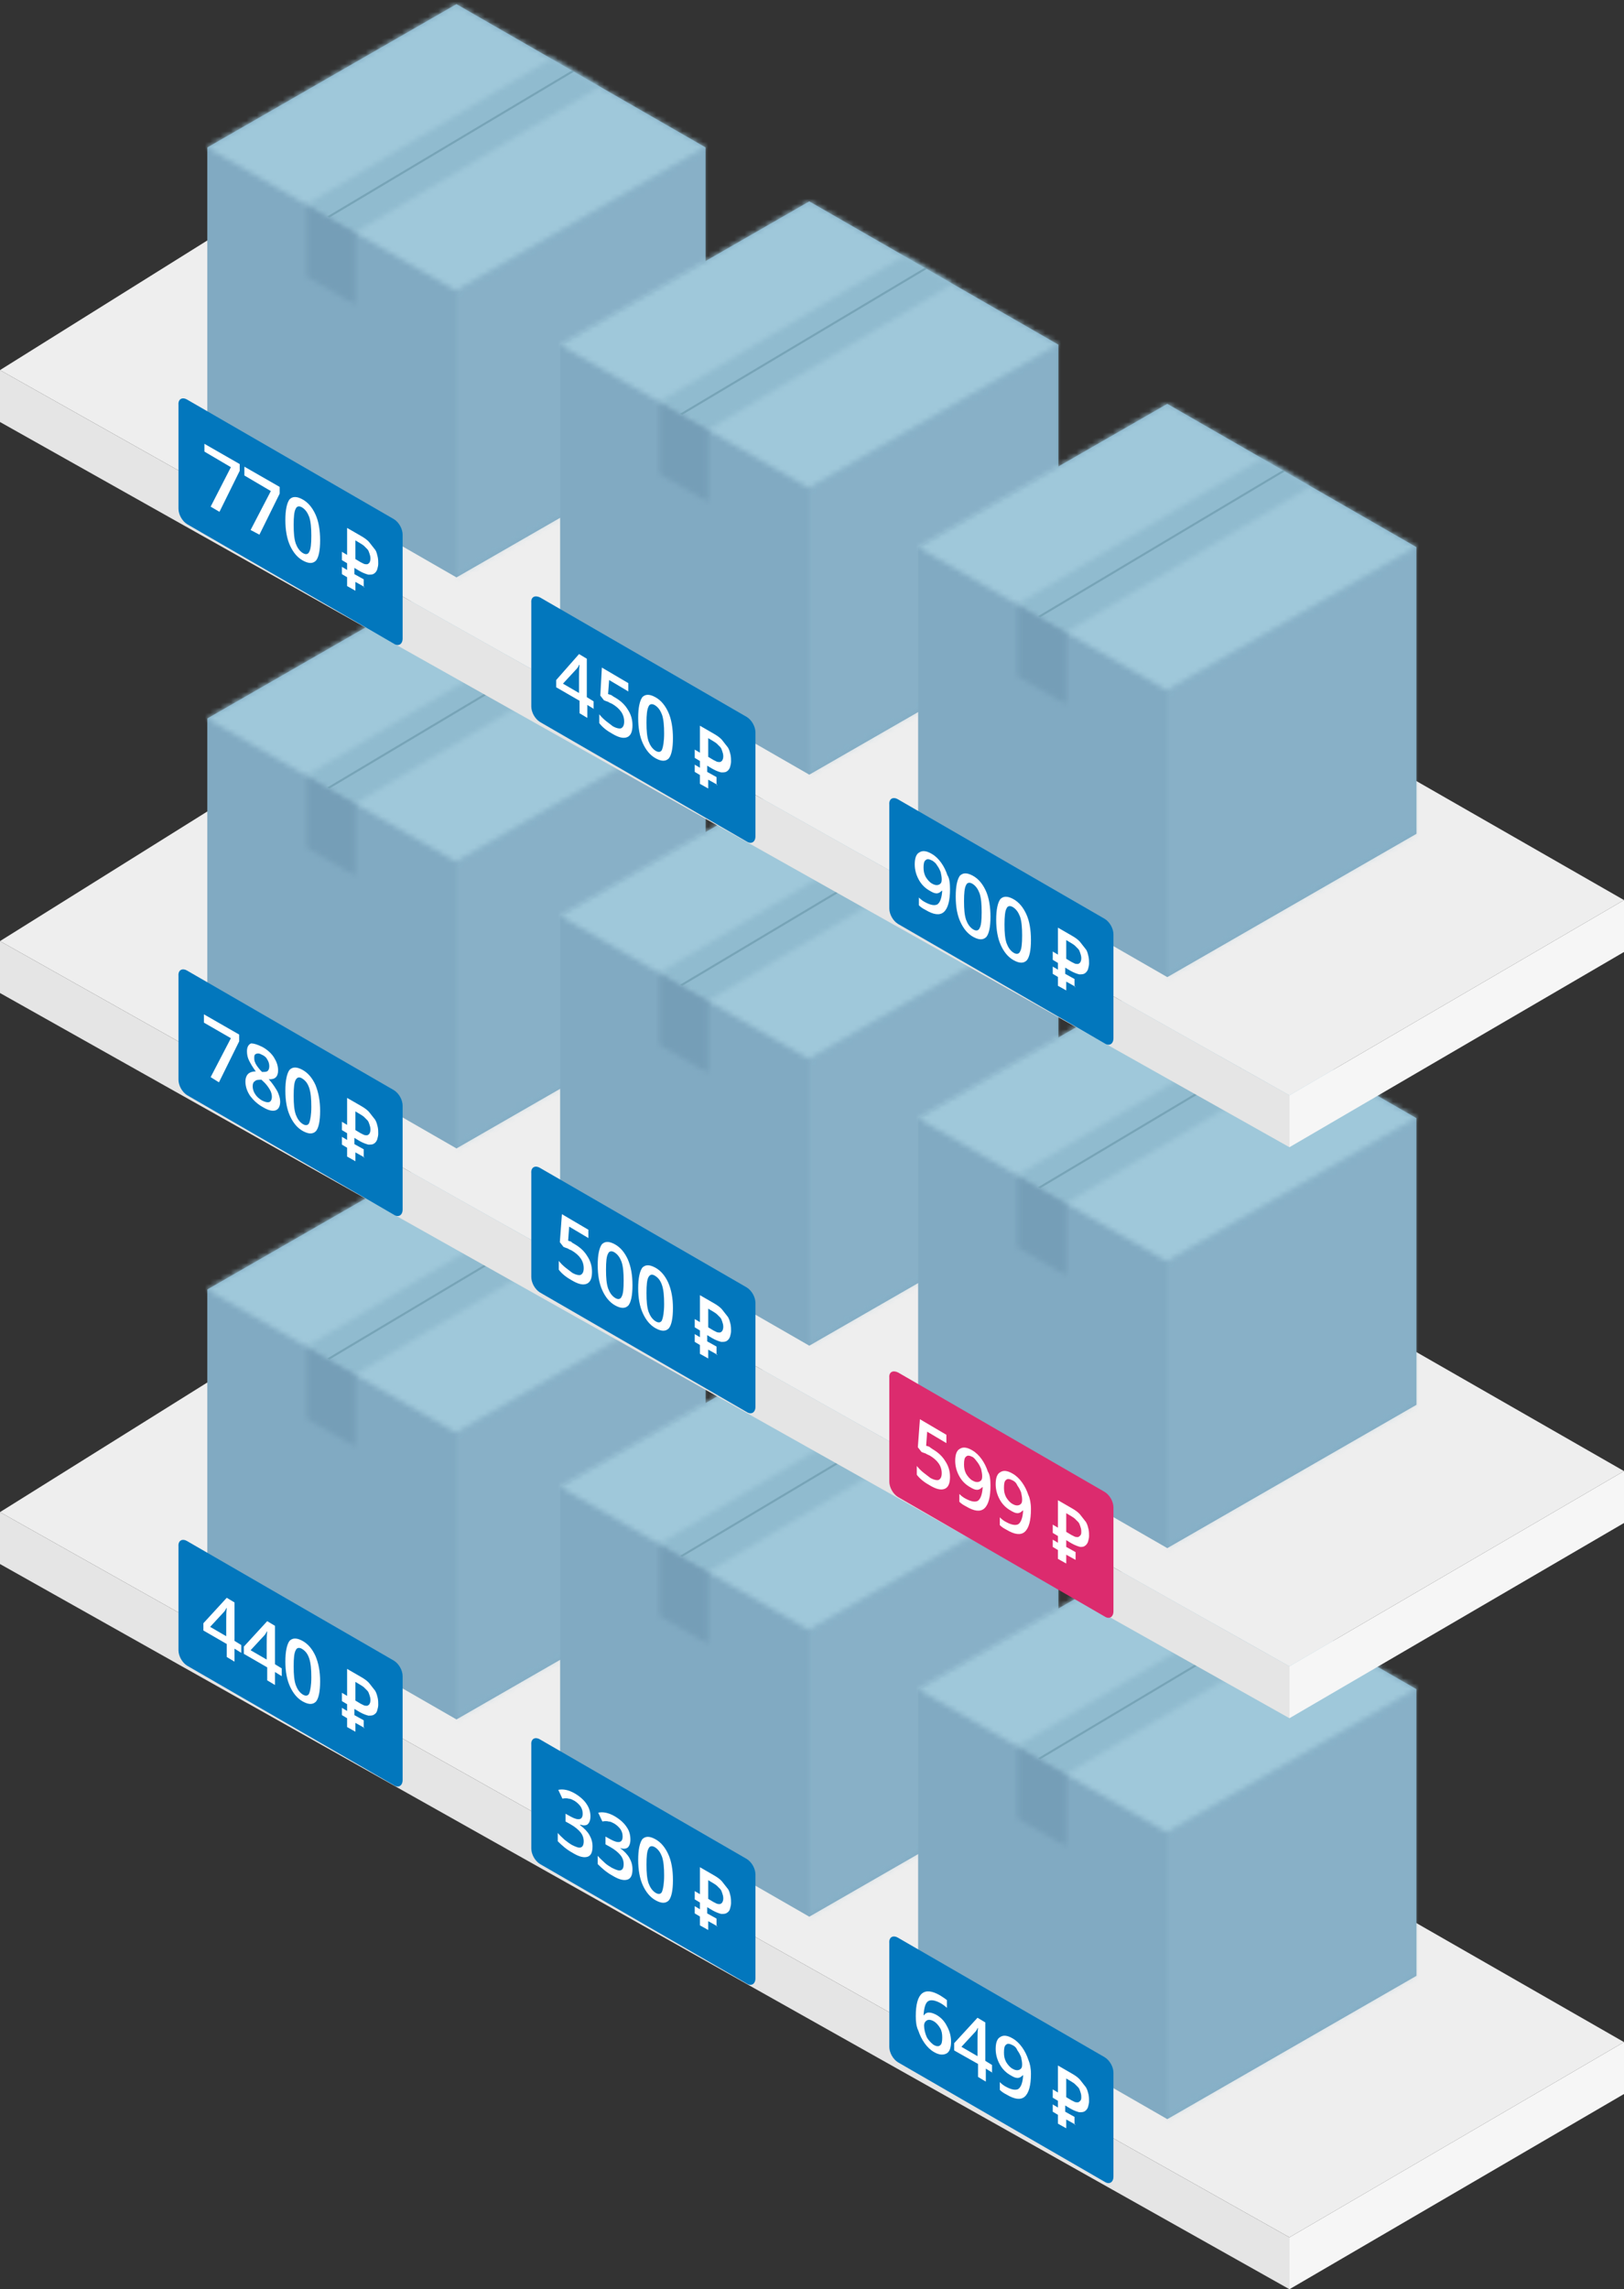 <svg width="313" height="441" xmlns="http://www.w3.org/2000/svg" xmlns:xlink="http://www.w3.org/1999/xlink"><rect width="100%" height="100%" fill="#333333" stroke="none"/><defs><path id="a" d="M0 55.816l48.022 27.61v-55.22L0 .596z"/><path id="c" d="M0 27.61l48.022 27.61 48.022-27.61L48.022 0z"/><path id="e" d="M.334 5.583l47.15 28.111 9.38-5.394L9.717.19z"/><path id="g" d="M.263 5.887V19.74l9.382-5.393V.493z"/><path id="i" d="M0 55.816l48.022 27.61v-55.22L0 .596z"/><path id="k" d="M0 27.61l48.022 27.61 48.022-27.61L48.022 0z"/><path id="m" d="M.334 5.583l47.15 28.111 9.38-5.394L9.717.19z"/><path id="o" d="M.263 5.887V19.74l9.382-5.393V.493z"/><path id="q" d="M0 55.816l48.022 27.61v-55.22L0 .596z"/><path id="s" d="M0 27.61l48.022 27.61 48.022-27.61L48.022 0z"/><path id="u" d="M.334 5.583l47.15 28.111 9.38-5.394L9.717.19z"/><path id="w" d="M.263 5.887V19.74l9.382-5.393V.493z"/><path id="y" d="M0 55.816l48.022 27.61v-55.22L0 .596z"/><path id="A" d="M0 27.61l48.022 27.61 48.022-27.61L48.022 0z"/><path id="C" d="M.334 5.583l47.15 28.111 9.38-5.394L9.717.19z"/><path id="E" d="M.263 5.887V19.74l9.382-5.393V.493z"/><path id="G" d="M0 55.816l48.022 27.61v-55.22L0 .596z"/><path id="I" d="M0 27.61l48.022 27.61 48.022-27.61L48.022 0z"/><path id="K" d="M.334 5.583l47.15 28.111 9.38-5.394L9.717.19z"/><path id="M" d="M.263 5.887V19.74l9.382-5.393V.493z"/><path id="O" d="M0 55.816l48.022 27.61v-55.22L0 .596z"/><path id="Q" d="M0 27.61l48.022 27.61 48.022-27.61L48.022 0z"/><path id="S" d="M.334 5.583l47.15 28.111 9.38-5.394L9.717.19z"/><path id="U" d="M.263 5.887V19.74l9.382-5.393V.493z"/><path id="W" d="M0 55.816l48.022 27.61v-55.22L0 .596z"/><path id="Y" d="M0 27.61l48.022 27.61 48.022-27.61L48.022 0z"/><path id="aa" d="M.334 5.583l47.15 28.111 9.38-5.394L9.717.19z"/><path id="ac" d="M.263 5.887V19.74l9.382-5.393V.493z"/><path id="ae" d="M0 55.816l48.022 27.61v-55.22L0 .596z"/><path id="ag" d="M0 27.61l48.022 27.61 48.022-27.61L48.022 0z"/><path id="ai" d="M.334 5.583l47.15 28.111 9.38-5.394L9.717.19z"/><path id="ak" d="M.263 5.887V19.74l9.382-5.393V.493z"/><path id="am" d="M0 55.816l48.022 27.61v-55.22L0 .596z"/><path id="ao" d="M0 27.61l48.022 27.61 48.022-27.61L48.022 0z"/><path id="aq" d="M.334 5.583l47.15 28.111 9.38-5.394L9.717.19z"/><path id="as" d="M.263 5.887V19.74l9.382-5.393V.493z"/></defs><g fill="none" fill-rule="evenodd"><path fill="#EEE" d="M248.52 431.004L0 291.296l64.48-40.3L313 393.39z"/><path fill="#F6F6F6" d="M248.52 431.004V441L313 403.39v-10z"/><path fill="#E5E5E5" d="M248.52 431.004L0 291.296v10L248.52 441z"/><path fill="#81AAC2" d="M136 248.404v55.22l-48.022 27.61-48.022-27.61v-55.22l48.022-27.61z"/><g opacity=".3" style="mix-blend-mode:soft-light" transform="matrix(-1 0 0 1 136 247.808)"><mask id="b" fill="#fff"><use xlink:href="#a"/></mask><path fill="#96C0D4" mask="url(#b)" d="M-4.002 87.398h56.026V-3.377H-4.002z"/></g><g transform="matrix(-1 0 0 1 136 220.795)"><mask id="d" fill="#fff"><use xlink:href="#c"/></mask><path fill="#9FC8DA" mask="url(#d)" d="M-4.002 59.192h104.048V-3.973H-4.002z"/></g><g transform="matrix(-1 0 0 1 115.99 231.123)"><mask id="f" fill="#fff"><use xlink:href="#e"/></mask><path fill="#90BBCF" mask="url(#f)" d="M-.335 41.44h69.777V-.517H-.335z"/></g><g transform="matrix(-1 0 0 1 68.769 258.932)"><mask id="h" fill="#fff"><use xlink:href="#g"/></mask><path fill="#759EB7" mask="url(#h)" d="M-.512 41.639h69.778V-.317H-.512z"/></g><path fill="#77A4B7" d="M63.484 261.916l47.138-28.104-.394-.227-47.143 28.107z"/><path fill="#81AAC2" d="M204 286.404v55.22l-48.022 27.61-48.022-27.61v-55.22l48.022-27.61z"/><g opacity=".3" style="mix-blend-mode:soft-light" transform="matrix(-1 0 0 1 204 285.808)"><mask id="j" fill="#fff"><use xlink:href="#i"/></mask><path fill="#96C0D4" mask="url(#j)" d="M-4.002 87.398h56.026V-3.377H-4.002z"/></g><g transform="matrix(-1 0 0 1 204 258.795)"><mask id="l" fill="#fff"><use xlink:href="#k"/></mask><path fill="#9FC8DA" mask="url(#l)" d="M-4.002 59.192h104.048V-3.973H-4.002z"/></g><g transform="matrix(-1 0 0 1 183.99 269.123)"><mask id="n" fill="#fff"><use xlink:href="#m"/></mask><path fill="#90BBCF" mask="url(#n)" d="M-.335 41.44h69.777V-.517H-.335z"/></g><g transform="matrix(-1 0 0 1 136.769 296.932)"><mask id="p" fill="#fff"><use xlink:href="#o"/></mask><path fill="#759EB7" mask="url(#p)" d="M-.512 41.639h69.778V-.317H-.512z"/></g><path fill="#77A4B7" d="M131.484 299.916l47.138-28.104-.394-.227-47.143 28.107z"/><g><path fill="#81AAC2" d="M273 325.404v55.22l-48.022 27.61-48.022-27.61v-55.22l48.022-27.61z"/><g opacity=".3" style="mix-blend-mode:soft-light" transform="matrix(-1 0 0 1 273 324.808)"><mask id="r" fill="#fff"><use xlink:href="#q"/></mask><path fill="#96C0D4" mask="url(#r)" d="M-4.002 87.398h56.026V-3.377H-4.002z"/></g><g transform="matrix(-1 0 0 1 273 297.795)"><mask id="t" fill="#fff"><use xlink:href="#s"/></mask><path fill="#9FC8DA" mask="url(#t)" d="M-4.002 59.192h104.048V-3.973H-4.002z"/></g><g transform="matrix(-1 0 0 1 252.99 308.123)"><mask id="v" fill="#fff"><use xlink:href="#u"/></mask><path fill="#90BBCF" mask="url(#v)" d="M-.335 41.44h69.777V-.517H-.335z"/></g><g transform="matrix(-1 0 0 1 205.769 335.932)"><mask id="x" fill="#fff"><use xlink:href="#w"/></mask><path fill="#759EB7" mask="url(#x)" d="M-.512 41.639h69.778V-.317H-.512z"/></g><path fill="#77A4B7" d="M200.484 338.916l47.138-28.104-.394-.227-47.143 28.107z"/></g><g><path fill="#EEE" d="M248.52 321.004L0 181.296l64.48-40.3L313 283.39z"/><path fill="#F6F6F6" d="M248.52 321.004V331L313 293.39v-10z"/><path fill="#E5E5E5" d="M248.52 321.004L0 181.296v10L248.52 331z"/><path fill="#81AAC2" d="M136 138.404v55.22l-48.022 27.61-48.022-27.61v-55.22l48.022-27.61z"/><g opacity=".3" style="mix-blend-mode:soft-light" transform="matrix(-1 0 0 1 136 137.808)"><mask id="z" fill="#fff"><use xlink:href="#y"/></mask><path fill="#96C0D4" mask="url(#z)" d="M-4.002 87.398h56.026V-3.377H-4.002z"/></g><g transform="matrix(-1 0 0 1 136 110.795)"><mask id="B" fill="#fff"><use xlink:href="#A"/></mask><path fill="#9FC8DA" mask="url(#B)" d="M-4.002 59.192h104.048V-3.973H-4.002z"/></g><g transform="matrix(-1 0 0 1 115.99 121.123)"><mask id="D" fill="#fff"><use xlink:href="#C"/></mask><path fill="#90BBCF" mask="url(#D)" d="M-.335 41.44h69.777V-.517H-.335z"/></g><g transform="matrix(-1 0 0 1 68.769 148.932)"><mask id="F" fill="#fff"><use xlink:href="#E"/></mask><path fill="#759EB7" mask="url(#F)" d="M-.512 41.639h69.778V-.317H-.512z"/></g><path fill="#77A4B7" d="M63.484 151.916l47.138-28.104-.394-.227-47.143 28.107z"/><g><path fill="#81AAC2" d="M204 176.404v55.22l-48.022 27.61-48.022-27.61v-55.22l48.022-27.61z"/><g opacity=".3" style="mix-blend-mode:soft-light" transform="matrix(-1 0 0 1 204 175.808)"><mask id="H" fill="#fff"><use xlink:href="#G"/></mask><path fill="#96C0D4" mask="url(#H)" d="M-4.002 87.398h56.026V-3.377H-4.002z"/></g><g transform="matrix(-1 0 0 1 204 148.795)"><mask id="J" fill="#fff"><use xlink:href="#I"/></mask><path fill="#9FC8DA" mask="url(#J)" d="M-4.002 59.192h104.048V-3.973H-4.002z"/></g><g transform="matrix(-1 0 0 1 183.99 159.123)"><mask id="L" fill="#fff"><use xlink:href="#K"/></mask><path fill="#90BBCF" mask="url(#L)" d="M-.335 41.44h69.777V-.517H-.335z"/></g><g transform="matrix(-1 0 0 1 136.769 186.932)"><mask id="N" fill="#fff"><use xlink:href="#M"/></mask><path fill="#759EB7" mask="url(#N)" d="M-.512 41.639h69.778V-.317H-.512z"/></g><path fill="#77A4B7" d="M131.484 189.916l47.138-28.104-.394-.227-47.143 28.107z"/></g><g><path fill="#81AAC2" d="M273 215.404v55.22l-48.022 27.61-48.022-27.61v-55.22l48.022-27.61z"/><g opacity=".3" style="mix-blend-mode:soft-light" transform="matrix(-1 0 0 1 273 214.808)"><mask id="P" fill="#fff"><use xlink:href="#O"/></mask><path fill="#96C0D4" mask="url(#P)" d="M-4.002 87.398h56.026V-3.377H-4.002z"/></g><g transform="matrix(-1 0 0 1 273 187.795)"><mask id="R" fill="#fff"><use xlink:href="#Q"/></mask><path fill="#9FC8DA" mask="url(#R)" d="M-4.002 59.192h104.048V-3.973H-4.002z"/></g><g transform="matrix(-1 0 0 1 252.99 198.123)"><mask id="T" fill="#fff"><use xlink:href="#S"/></mask><path fill="#90BBCF" mask="url(#T)" d="M-.335 41.44h69.777V-.517H-.335z"/></g><g transform="matrix(-1 0 0 1 205.769 225.932)"><mask id="V" fill="#fff"><use xlink:href="#U"/></mask><path fill="#759EB7" mask="url(#V)" d="M-.512 41.639h69.778V-.317H-.512z"/></g><path fill="#77A4B7" d="M200.484 228.916l47.138-28.104-.394-.227-47.143 28.107z"/></g></g><g><path fill="#EEE" d="M248.52 211.004L0 71.296l64.48-40.3L313 173.39z"/><path fill="#F6F6F6" d="M248.52 211.004V221L313 183.39v-10z"/><path fill="#E5E5E5" d="M248.52 211.004L0 71.296v10L248.52 221z"/><path fill="#81AAC2" d="M136 28.404v55.22l-48.022 27.61-48.022-27.61v-55.22L87.978.794z"/><g opacity=".3" style="mix-blend-mode:soft-light" transform="matrix(-1 0 0 1 136 27.808)"><mask id="X" fill="#fff"><use xlink:href="#W"/></mask><path fill="#96C0D4" mask="url(#X)" d="M-4.002 87.398h56.026V-3.377H-4.002z"/></g><g transform="matrix(-1 0 0 1 136 .795)"><mask id="Z" fill="#fff"><use xlink:href="#Y"/></mask><path fill="#9FC8DA" mask="url(#Z)" d="M-4.002 59.192h104.048V-3.973H-4.002z"/></g><g transform="matrix(-1 0 0 1 115.99 11.123)"><mask id="ab" fill="#fff"><use xlink:href="#aa"/></mask><path fill="#90BBCF" mask="url(#ab)" d="M-.335 41.44h69.777V-.517H-.335z"/></g><g transform="matrix(-1 0 0 1 68.769 38.932)"><mask id="ad" fill="#fff"><use xlink:href="#ac"/></mask><path fill="#759EB7" mask="url(#ad)" d="M-.512 41.639h69.778V-.317H-.512z"/></g><path fill="#77A4B7" d="M63.484 41.916l47.138-28.104-.394-.227-47.143 28.107z"/><g><path fill="#81AAC2" d="M204 66.404v55.22l-48.022 27.61-48.022-27.61v-55.22l48.022-27.61z"/><g opacity=".3" style="mix-blend-mode:soft-light" transform="matrix(-1 0 0 1 204 65.808)"><mask id="af" fill="#fff"><use xlink:href="#ae"/></mask><path fill="#96C0D4" mask="url(#af)" d="M-4.002 87.398h56.026V-3.377H-4.002z"/></g><g transform="matrix(-1 0 0 1 204 38.795)"><mask id="ah" fill="#fff"><use xlink:href="#ag"/></mask><path fill="#9FC8DA" mask="url(#ah)" d="M-4.002 59.192h104.048V-3.973H-4.002z"/></g><g transform="matrix(-1 0 0 1 183.99 49.123)"><mask id="aj" fill="#fff"><use xlink:href="#ai"/></mask><path fill="#90BBCF" mask="url(#aj)" d="M-.335 41.44h69.777V-.517H-.335z"/></g><g transform="matrix(-1 0 0 1 136.769 76.932)"><mask id="al" fill="#fff"><use xlink:href="#ak"/></mask><path fill="#759EB7" mask="url(#al)" d="M-.512 41.639h69.778V-.317H-.512z"/></g><path fill="#77A4B7" d="M131.484 79.916l47.138-28.104-.394-.227-47.143 28.107z"/></g><g><path fill="#81AAC2" d="M273 105.404v55.22l-48.022 27.61-48.022-27.61v-55.22l48.022-27.61z"/><g opacity=".3" style="mix-blend-mode:soft-light" transform="matrix(-1 0 0 1 273 104.808)"><mask id="an" fill="#fff"><use xlink:href="#am"/></mask><path fill="#96C0D4" mask="url(#an)" d="M-4.002 87.398h56.026V-3.377H-4.002z"/></g><g transform="matrix(-1 0 0 1 273 77.795)"><mask id="ap" fill="#fff"><use xlink:href="#ao"/></mask><path fill="#9FC8DA" mask="url(#ap)" d="M-4.002 59.192h104.048V-3.973H-4.002z"/></g><g transform="matrix(-1 0 0 1 252.99 88.123)"><mask id="ar" fill="#fff"><use xlink:href="#aq"/></mask><path fill="#90BBCF" mask="url(#ar)" d="M-.335 41.44h69.777V-.517H-.335z"/></g><g transform="matrix(-1 0 0 1 205.769 115.932)"><mask id="at" fill="#fff"><use xlink:href="#as"/></mask><path fill="#759EB7" mask="url(#at)" d="M-.512 41.639h69.778V-.317H-.512z"/></g><path fill="#77A4B7" d="M200.484 118.916l47.138-28.104-.394-.227-47.143 28.107z"/></g></g><g fill-rule="nonzero"><path d="M36.1 77l39.8 23c1 .6 1.7 1.9 1.7 3v20c0 1.1-.8 1.6-1.7 1l-39.8-23c-1-.6-1.7-1.9-1.7-3V78c-.1-1.1.7-1.6 1.7-1z" fill="#0277BD"/><path d="M40.6 97.6l3.9-7.6-5.1-3v-1.5l6.8 3.9v1.3l-3.9 7.9-1.7-1zm7.7 4.5l3.9-7.5-5.1-3v-1.7l6.8 3.9v1.3L50 103l-1.7-.9zm13.4 2c0 2-.3 3.3-.8 3.9-.6.6-1.4.6-2.5 0s-1.9-1.6-2.5-2.9c-.6-1.3-.9-3-.9-4.9 0-2 .3-3.3.8-4 .6-.6 1.4-.6 2.5 0s1.9 1.6 2.5 2.9c.6 1.3.9 3 .9 5zm-5.1-3c0 1.6.1 2.7.4 3.6.3.8.7 1.4 1.3 1.8.6.4 1.1.3 1.3-.2.3-.5.4-1.5.4-3.1 0-1.5-.1-2.7-.4-3.6-.3-.8-.7-1.4-1.3-1.8-.6-.4-1.1-.3-1.3.2-.3.5-.4 1.6-.4 3.1zm13.7 12l-1.8-1v1.7l-1.6-.9v-1.7l-1-.6v-1.4l1 .6v-1.3l-1-.6v-1.6l1 .6v-5.2l2.6 1.5c.7.4 1.3.8 1.7 1.3.4.5.8 1 1.1 1.4.3.4.4 1 .5 1.4.1.5.1.9.1 1.3s-.1.7-.2 1.1c-.1.3-.3.6-.6.8-.3.2-.6.2-1.1.2-.4-.1-1-.3-1.7-.7l-1-.6v1.2l1.8 1v1.5h.2zm-1.8-5.4l1 .6.6.3c.2.1.4.1.6.1.2 0 .3-.1.5-.3.1-.2.2-.4.2-.8s-.1-.7-.2-1c-.1-.3-.2-.6-.4-.8l-.6-.6c-.2-.2-.4-.3-.7-.5l-1-.6v3.6z" fill="#FFF"/></g><g fill-rule="nonzero"><path d="M104.1 115.1l39.8 23c1 .6 1.7 1.9 1.7 3v20c0 1.1-.8 1.6-1.7 1l-39.8-23c-1-.6-1.7-1.9-1.7-3v-20c-.1-1.1.7-1.5 1.7-1z" fill="#0277BD"/><path d="M114.5 136.6l-1.3-.8v2.5l-1.5-.9V135l-4.5-2.6V131l4.4-5 1.5.9v7.4l1.3.8v1.5h.1zm-2.9-3.1v-2.9c0-1 0-1.8.1-2.5h-.1c-.1.3-.3.6-.6.9l-2.5 2.7 3.1 1.8zm7 .9c1 .6 1.8 1.3 2.4 2.3.6.9.9 1.9.9 3 0 1.2-.3 2-1 2.3-.7.3-1.6.1-2.8-.6-1.1-.6-2-1.3-2.6-2.1v-1.7c.4.5.8.9 1.3 1.3s.9.7 1.3 1c.7.4 1.3.5 1.6.4.4-.2.6-.6.6-1.3 0-1.4-.8-2.5-2.3-3.4-.2-.1-.5-.2-.8-.4-.3-.1-.6-.2-.8-.3l-.7-.9.3-5.4 5.1 3v1.6l-3.7-2.2-.2 2.7c.2.1.4.1.6.2.2.1.4.3.8.5zm11.1 7.8c0 2-.3 3.3-.8 3.9-.6.6-1.4.6-2.5 0s-1.9-1.6-2.5-2.9c-.6-1.3-.9-2.9-.9-4.9 0-2 .3-3.3.8-4 .6-.6 1.4-.6 2.5 0s1.9 1.6 2.5 2.9c.6 1.3.9 3.1.9 5zm-5.1-3c0 1.6.1 2.7.4 3.6.3.8.7 1.4 1.3 1.8.6.4 1.1.3 1.3-.2.2-.5.4-1.5.4-3.1 0-1.5-.1-2.7-.4-3.6-.3-.8-.7-1.4-1.3-1.8-.6-.4-1.1-.3-1.3.2-.3.6-.4 1.6-.4 3.1zm13.7 12l-1.8-1v1.7l-1.6-.9v-1.7l-1-.6v-1.4l1 .6v-1.3l-1-.6v-1.6l1 .6v-5.2l2.6 1.5c.7.4 1.3.8 1.7 1.3.4.5.8 1 1.1 1.4.3.5.4 1 .5 1.4.1.5.1.9.1 1.3s-.1.7-.2 1.1c-.1.3-.3.6-.6.8-.3.2-.6.2-1.1.2-.4-.1-1-.3-1.7-.7l-1-.6v1.2l1.8 1v1.5h.2zm-1.8-5.4l1 .6.6.3c.2.1.4.1.6.1.2 0 .3-.1.5-.3.1-.2.2-.4.2-.8s-.1-.7-.2-1c-.1-.3-.2-.6-.4-.8l-.6-.6c-.2-.2-.4-.3-.7-.5l-1-.6v3.6z" fill="#FFF"/></g><g fill-rule="nonzero"><path d="M173.1 154l39.8 23c1 .6 1.7 1.9 1.7 3v20c0 1.1-.8 1.6-1.7 1l-39.8-23c-1-.6-1.7-1.9-1.7-3v-20c-.1-1.1.7-1.6 1.7-1z" fill="#0277BD"/><path d="M183.1 171.3c0 2.2-.4 3.7-1.2 4.4-.8.7-2 .5-3.5-.4-.6-.3-1-.6-1.3-.9v-1.5c.4.4.8.7 1.2.9 1.1.6 1.9.7 2.4.4.5-.4.8-1.2.9-2.6h-.1c-.3.3-.6.5-1 .5s-.8-.2-1.3-.5c-.9-.5-1.6-1.2-2.1-2.1-.5-.9-.8-1.9-.8-3 0-1.2.3-2 .9-2.3.6-.4 1.4-.3 2.4.3.7.4 1.3 1 1.8 1.7s.9 1.5 1.2 2.4c.4.6.5 1.6.5 2.7zm-3.4-5.5c-.6-.3-1-.4-1.3-.1-.3.2-.4.7-.4 1.4s.1 1.2.4 1.8c.3.5.7 1 1.2 1.3.5.3 1 .4 1.4.2.4-.2.5-.5.5-1s-.1-.9-.2-1.4c-.2-.5-.4-.9-.7-1.3-.2-.4-.6-.7-.9-.9zm11.2 10.8c0 2-.3 3.3-.8 3.9-.6.6-1.4.6-2.5 0s-1.9-1.6-2.5-2.9c-.6-1.3-.9-2.9-.9-4.9 0-2 .3-3.3.8-4 .6-.6 1.4-.6 2.5 0s1.9 1.6 2.5 2.9c.6 1.3.9 3.1.9 5zm-5.1-3c0 1.6.1 2.7.4 3.6.3.8.7 1.4 1.3 1.8.6.4 1.1.3 1.3-.2.3-.5.4-1.5.4-3.1 0-1.5-.1-2.7-.4-3.6-.3-.8-.7-1.4-1.3-1.8-.6-.4-1.1-.3-1.3.2-.3.5-.4 1.6-.4 3.1zm12.9 7.5c0 2-.3 3.3-.8 3.9-.6.6-1.4.6-2.5 0s-1.9-1.6-2.5-2.9c-.6-1.3-.9-3-.9-4.9 0-2 .3-3.3.8-4 .6-.6 1.4-.6 2.5 0s1.9 1.6 2.5 2.9c.6 1.3.9 3 .9 5zm-5.1-3c0 1.6.1 2.7.4 3.6.3.8.7 1.4 1.3 1.8.6.4 1.1.3 1.3-.2.3-.5.4-1.5.4-3.1 0-1.5-.1-2.7-.4-3.6-.3-.8-.7-1.4-1.3-1.8-.6-.4-1.1-.3-1.3.2-.3.5-.4 1.6-.4 3.1zm13.7 12l-1.8-1v1.7l-1.6-.9v-1.7l-1-.6v-1.4l1 .6v-1.3l-1-.6v-1.6l1 .6v-5.2l2.6 1.5c.7.4 1.3.8 1.7 1.3.4.5.8 1 1.1 1.4.3.4.4 1 .5 1.4.1.5.1.9.1 1.3s-.1.7-.2 1.1c-.1.3-.3.6-.6.8-.3.2-.6.2-1.1.2-.4-.1-1-.3-1.7-.7l-1-.6v1.2l1.8 1v1.5h.2zm-1.8-5.4l1 .6.6.3c.2.1.4.1.6.1.2 0 .3-.1.5-.3.1-.2.2-.4.2-.8s-.1-.7-.2-1c-.1-.3-.2-.6-.4-.8l-.6-.6c-.2-.2-.4-.3-.7-.5l-1-.6v3.6z" fill="#FFF"/></g><g fill-rule="nonzero"><path d="M36.1 187l39.8 23c1 .6 1.7 1.9 1.7 3v20c0 1.1-.8 1.6-1.7 1l-39.8-23c-1-.6-1.7-1.9-1.7-3v-20c-.1-1.1.7-1.6 1.7-1z" fill="#0277BD"/><path d="M40.6 207.5l3.9-7.5-5.2-3v-1.6l6.8 3.9v1.3l-3.9 7.9-1.6-1zm10-5.8c.9.5 1.7 1.2 2.2 2 .5.8.8 1.6.8 2.5 0 1.2-.6 1.8-1.8 1.7.8.9 1.3 1.7 1.7 2.4.3.7.5 1.3.5 1.9 0 .9-.3 1.5-.9 1.7-.6.2-1.4 0-2.4-.6-1.1-.6-1.9-1.4-2.5-2.2-.6-.9-.9-1.8-.9-2.8 0-.6.2-1.1.5-1.4.3-.3.8-.5 1.5-.5-.6-.8-1-1.5-1.3-2.1-.3-.6-.4-1.2-.4-1.8 0-.8.3-1.3.8-1.5.5 0 1.2.2 2.2.7zm-1.9 7.6c0 .5.2 1.1.5 1.5.3.5.8.9 1.3 1.2.6.3 1 .4 1.4.3.3-.1.5-.5.5-1 0-.4-.1-.9-.4-1.4-.3-.5-.7-1.1-1.4-1.7l-.2-.2c-.6 0-1 0-1.3.3-.3.2-.4.5-.4 1zm1.8-6.1c-.5-.3-.8-.3-1.1-.2-.3.1-.4.3-.4.7 0 .3 0 .5.1.8.1.3.2.5.4.8.2.3.5.7 1 1.2.5 0 .9 0 1.1-.2.2-.2.3-.5.3-.9s-.1-.9-.4-1.3c-.1-.3-.5-.7-1-.9zM61.7 214c0 2-.3 3.3-.8 3.9-.6.6-1.4.6-2.5 0s-1.9-1.6-2.5-2.9c-.6-1.3-.9-2.9-.9-4.9 0-2 .3-3.3.8-4 .6-.6 1.4-.6 2.5 0s1.9 1.6 2.5 2.9c.6 1.5.9 3.1.9 5zm-5.1-2.9c0 1.6.1 2.7.4 3.6.3.8.7 1.4 1.3 1.8.6.4 1.1.3 1.3-.2.2-.5.4-1.5.4-3.1 0-1.5-.1-2.7-.4-3.6-.3-.9-.7-1.4-1.3-1.8-.6-.4-1-.3-1.3.2-.3.5-.4 1.5-.4 3.1zM70.3 223l-1.8-1v1.7l-1.6-.9v-1.7l-1-.6V219l1 .6v-1.3l-1-.6v-1.6l1 .6v-5.2l2.6 1.5c.7.4 1.3.8 1.7 1.3.4.5.8 1 1.1 1.4.3.5.4 1 .5 1.4.1.5.1.9.1 1.3s-.1.7-.2 1.1c-.1.3-.3.6-.6.8-.3.2-.6.2-1.1.2-.4-.1-1-.3-1.7-.7l-1-.6v1.2l1.8 1v1.6h.2zm-1.8-5.3l1 .6.6.3c.2.1.4.1.6.1.2 0 .3-.1.5-.3.1-.2.2-.4.2-.8s-.1-.7-.2-1c-.1-.3-.2-.6-.4-.8l-.6-.6c-.2-.2-.4-.3-.7-.5l-1-.6v3.6z" fill="#FFF"/></g><g fill-rule="nonzero"><path d="M104.1 225l39.8 23c1 .6 1.7 1.9 1.7 3v20c0 1.1-.8 1.6-1.7 1l-39.8-23c-1-.6-1.7-1.9-1.7-3v-20c-.1-1.1.7-1.6 1.7-1z" fill="#0277BD"/><path d="M110.8 239.7c1 .6 1.8 1.3 2.4 2.3.6.9.9 1.9.9 3 0 1.2-.3 2-1 2.3-.7.3-1.6.1-2.8-.6-1.1-.6-2-1.3-2.6-2.1v-1.7c.4.5.8.9 1.3 1.3s.9.7 1.3 1c.7.4 1.3.5 1.6.4.4-.2.6-.6.6-1.3 0-1.4-.8-2.5-2.3-3.4-.2-.1-.5-.2-.8-.4-.3-.1-.6-.2-.8-.3l-.7-.9.4-5.4 5.1 3v1.6l-3.7-2.2-.2 2.7c.2.1.4.1.6.2.1.2.4.3.7.5zm11.1 7.9c0 2-.3 3.3-.8 3.9-.6.6-1.4.6-2.5 0s-1.9-1.6-2.5-2.9c-.6-1.3-.9-2.9-.9-4.9 0-2 .3-3.3.8-4 .6-.6 1.4-.6 2.5 0s1.9 1.6 2.5 2.9c.6 1.4.9 3 .9 5zm-5.1-3c0 1.6.1 2.7.4 3.6.3.8.7 1.4 1.3 1.8.6.4 1.1.3 1.3-.2.3-.5.4-1.5.4-3.1 0-1.5-.1-2.7-.4-3.6-.3-.8-.7-1.4-1.3-1.8-.6-.4-1.1-.3-1.3.2-.3.5-.4 1.5-.4 3.1zm12.9 7.4c0 2-.3 3.3-.8 3.9-.6.6-1.4.6-2.5 0s-1.9-1.6-2.5-2.9c-.6-1.3-.9-2.9-.9-4.8 0-2 .3-3.3.8-4 .6-.6 1.4-.6 2.5 0s1.9 1.6 2.5 2.9c.6 1.4.9 3 .9 4.9zm-5.1-2.9c0 1.6.1 2.7.4 3.6.3.8.7 1.4 1.3 1.8.6.4 1.1.3 1.3-.2.2-.5.4-1.5.4-3.1 0-1.5-.1-2.7-.4-3.6-.3-.9-.7-1.4-1.3-1.8-.6-.4-1-.3-1.3.2-.3.5-.4 1.5-.4 3.1zm13.7 11.9l-1.8-1v1.7l-1.6-.9v-1.7l-1-.6V257l1 .6v-1.3l-1-.6v-1.6l1 .6v-5.2l2.6 1.5c.7.4 1.3.8 1.7 1.3.4.5.8 1 1.1 1.4.3.5.4 1 .5 1.4.1.5.1.9.1 1.3s-.1.7-.2 1.1c-.1.3-.3.6-.6.8-.3.2-.6.2-1.1.2-.4-.1-1-.3-1.7-.7l-1-.6v1.2l1.8 1v1.6h.2zm-1.8-5.3l1 .6.6.3c.2.1.4.1.6.1.2 0 .3-.1.5-.3.1-.2.2-.4.2-.8s-.1-.7-.2-1c-.1-.3-.2-.6-.4-.8l-.6-.6c-.2-.2-.4-.3-.7-.5l-1-.6v3.6z" fill="#FFF"/></g><g fill-rule="nonzero"><path d="M173.1 264.4l39.8 23c1 .6 1.7 1.9 1.7 3v20c0 1.1-.8 1.6-1.7 1l-39.8-23c-1-.6-1.7-1.9-1.7-3v-20c-.1-1.1.7-1.5 1.7-1z" fill="#DC2B6E"/><path d="M179.8 279.2c1 .6 1.8 1.3 2.4 2.3.6.9.9 1.9.9 3 0 1.2-.3 2-1 2.3-.7.3-1.6.1-2.8-.6-1.1-.6-2-1.3-2.6-2.1v-1.7c.4.5.8.9 1.3 1.3s.9.7 1.3 1c.7.4 1.3.5 1.6.4.4-.2.6-.6.6-1.3 0-1.4-.8-2.5-2.3-3.4-.2-.1-.5-.2-.8-.4-.3-.1-.6-.2-.8-.3l-.7-.9.4-5.4 5.1 3v1.6l-3.7-2.2-.2 2.7c.2.1.4.1.6.2.1.1.4.3.7.5zm11.1 7c0 2.2-.4 3.7-1.2 4.4-.8.7-2 .5-3.5-.4-.6-.3-1-.6-1.3-.9v-1.5c.4.4.8.7 1.2.9 1.1.6 1.9.7 2.4.4.5-.4.8-1.2.9-2.6h-.1c-.3.3-.6.5-1 .5s-.8-.2-1.3-.5c-.9-.5-1.6-1.2-2.1-2.1-.5-.9-.8-1.9-.8-3 0-1.2.3-2 .9-2.3.6-.4 1.4-.3 2.4.3.7.4 1.3 1 1.8 1.7s.9 1.5 1.2 2.4c.4.6.5 1.6.5 2.7zm-3.4-5.5c-.6-.3-1-.4-1.3-.1-.3.2-.4.7-.4 1.5 0 .7.1 1.2.4 1.8.3.5.7 1 1.2 1.3.5.3 1 .4 1.4.2.4-.2.5-.5.5-1s-.1-.9-.2-1.4c-.2-.5-.4-.9-.7-1.3-.3-.4-.6-.8-.9-1zm11.2 10c0 2.2-.4 3.7-1.2 4.4-.8.7-2 .5-3.5-.4-.6-.3-1-.6-1.3-.9v-1.5c.4.4.8.7 1.2.9 1.1.6 1.9.7 2.4.4.5-.4.8-1.2.9-2.6h-.1c-.3.3-.6.5-1 .5s-.8-.2-1.3-.5c-.9-.5-1.6-1.2-2.1-2.1-.5-.9-.8-1.9-.8-3 0-1.2.3-2 .9-2.3.6-.4 1.4-.3 2.4.3.7.4 1.3 1 1.8 1.7s.9 1.5 1.2 2.4c.3.6.5 1.6.5 2.7zm-3.5-5.5c-.6-.3-1-.4-1.3-.1-.3.2-.4.7-.4 1.5 0 .7.1 1.2.4 1.8.3.5.7 1 1.2 1.3.5.3 1 .4 1.4.2.4-.2.5-.5.5-1s-.1-.9-.2-1.4c-.2-.5-.4-.9-.7-1.3-.2-.5-.5-.8-.9-1zm12.1 15.3l-1.8-1v1.7l-1.6-.9v-1.7l-1-.6v-1.4l1 .6v-1.3l-1-.6v-1.6l1 .6V289l2.6 1.5c.7.4 1.3.8 1.7 1.3.4.5.8 1 1.1 1.4.3.5.4 1 .5 1.4.1.5.1.9.1 1.3s-.1.7-.2 1.1c-.1.3-.3.6-.6.8-.3.2-.5.2-.9.2-.4-.1-1-.3-1.7-.7l-1-.6v1.3l1.8 1v1.5zm-1.8-5.4l1 .6.6.3c.2.1.4.1.6.1.2 0 .3-.1.5-.3.2-.2.2-.4.2-.8s-.1-.7-.2-1c-.1-.3-.2-.6-.4-.8l-.6-.6c-.2-.2-.4-.3-.7-.5l-1-.6v3.6z" fill="#FFF"/></g><g fill-rule="nonzero"><path d="M36.1 296.9l39.8 23c1 .6 1.7 1.9 1.7 3v20c0 1.1-.8 1.6-1.7 1l-39.8-23c-1-.6-1.7-1.9-1.7-3v-20c-.1-1.1.7-1.6 1.7-1z" fill="#0277BD"/><path d="M46.5 318.4l-1.3-.8v2.5l-1.5-.9v-2.5l-4.5-2.6v-1.4l4.5-4.9 1.5.9v7.4l1.3.8v1.5zm-2.9-3.2v-2.9c0-1 0-1.8.1-2.5h-.1c-.1.3-.3.6-.6.9l-2.5 2.7 3.1 1.8zm10.7 7.7l-1.3-.8v2.5l-1.5-.9v-2.5l-4.5-2.6v-1.4l4.5-4.9 1.5.9v7.4l1.3.8v1.5zm-2.9-3.2v-2.9c0-1 0-1.8.1-2.5h-.1c-.1.3-.3.6-.6.9l-2.5 2.7 3.1 1.8zm10.3 4.2c0 2-.3 3.3-.8 3.9-.6.6-1.4.6-2.5 0s-1.9-1.6-2.5-2.9c-.6-1.3-.9-2.9-.9-4.8 0-2 .3-3.3.8-4 .6-.6 1.4-.6 2.5 0s1.9 1.6 2.5 2.9c.6 1.4.9 3 .9 4.9zm-5.1-2.9c0 1.6.1 2.7.4 3.6.3.8.7 1.4 1.3 1.8.6.4 1.1.3 1.3-.2.2-.5.4-1.5.4-3.1 0-1.5-.1-2.7-.4-3.6-.3-.9-.7-1.4-1.3-1.8-.6-.4-1.1-.3-1.3.2-.3.5-.4 1.5-.4 3.1zm13.7 11.9l-1.8-1v1.7l-1.6-.9V331l-1-.6V329l1 .6v-1.3l-1-.6v-1.6l1 .6v-5.2l2.6 1.5c.7.4 1.3.8 1.7 1.3.4.5.8 1 1.1 1.4.3.5.4 1 .5 1.4.1.5.1.9.1 1.3s-.1.7-.2 1.1c-.1.4-.3.6-.6.8-.3.2-.6.2-1.1.2-.4-.1-1-.3-1.7-.7l-1-.6v1.2l1.8 1v1.5h.2zm-1.8-5.3l1 .6.6.3c.2.1.4.1.6.1.2 0 .3-.1.5-.3.1-.2.2-.4.2-.8s-.1-.7-.2-1c-.1-.3-.2-.6-.4-.8l-.6-.6c-.2-.2-.4-.3-.7-.5l-1-.6v3.6z" fill="#FFF"/></g><g fill-rule="nonzero"><path d="M104.1 335.1l39.8 23c1 .6 1.7 1.9 1.7 3v20c0 1.1-.8 1.6-1.7 1l-39.8-23c-1-.6-1.7-1.9-1.7-3v-20c-.1-1.1.7-1.6 1.7-1z" fill="#0277BD"/><path d="M113.8 349.9c0 .7-.2 1.2-.5 1.5-.3.3-.9.3-1.5.1v.1c.8.6 1.4 1.2 1.8 1.9.4.7.6 1.4.6 2.2 0 1.1-.3 1.8-1 2-.7.2-1.6 0-2.9-.8-1.1-.6-2-1.4-2.8-2.2v-1.6c.4.5.9.9 1.3 1.3.5.4.9.7 1.4 1 .8.4 1.3.6 1.7.5.4-.1.6-.5.6-1.2 0-.6-.2-1.2-.6-1.7-.4-.5-1.1-1.1-2-1.6l-.9-.5v-1.5l.9.5c1.6.9 2.4.7 2.4-.5 0-.5-.1-.9-.4-1.4-.3-.4-.7-.8-1.2-1.1-.4-.2-.7-.4-1.1-.4-.3-.1-.8-.1-1.2 0l-.8-1.7c.9-.2 2 0 3.2.7 1 .6 1.8 1.3 2.3 2.1.4.6.7 1.4.7 2.3zm7.7 4.5c0 .7-.2 1.2-.5 1.5-.4.3-.9.3-1.5.1.8.6 1.4 1.2 1.8 1.9.4.7.6 1.4.6 2.2 0 1.1-.3 1.8-1 2-.7.2-1.6 0-2.9-.8-1.1-.6-2-1.4-2.8-2.2v-1.6c.4.5.9.9 1.3 1.3s.9.7 1.4 1c.8.4 1.3.6 1.7.5.4-.1.6-.5.6-1.2 0-.6-.2-1.2-.6-1.7-.4-.5-1.1-1.1-2-1.6l-.9-.5v-1.5l.9.5c1.6.9 2.4.7 2.4-.5 0-.5-.1-.9-.4-1.4-.3-.4-.7-.8-1.2-1.1-.4-.2-.7-.4-1.1-.4-.3-.1-.8-.1-1.2 0l-.8-1.7c.9-.2 2 0 3.2.7 1 .6 1.8 1.3 2.3 2.1.5.7.7 1.5.7 2.4zm8.2 7.8c0 2-.3 3.3-.8 3.9-.6.6-1.4.6-2.5 0s-1.9-1.6-2.5-2.9c-.6-1.3-.9-3-.9-4.9 0-2 .3-3.3.8-4 .6-.6 1.4-.6 2.5 0s1.9 1.6 2.5 2.9c.6 1.3.9 3 .9 5zm-5.1-3c0 1.6.1 2.7.4 3.6.3.8.7 1.4 1.3 1.8.6.4 1.1.3 1.3-.2.2-.5.4-1.5.4-3.1 0-1.5-.1-2.7-.4-3.6-.3-.8-.7-1.4-1.3-1.8-.6-.4-1.1-.3-1.3.2-.3.5-.4 1.5-.4 3.1zm13.7 11.9l-1.8-1v1.7l-1.6-.9v-1.7l-1-.6v-1.4l1 .6v-1.3l-1-.6v-1.6l1 .6v-5.2l2.6 1.5c.7.4 1.3.8 1.7 1.3.4.5.8 1 1.1 1.4.3.4.4 1 .5 1.4.1.5.1.9.1 1.3s-.1.7-.2 1.1c-.1.4-.3.6-.6.8-.3.2-.6.2-1.1.2-.4-.1-1-.3-1.7-.7l-1-.6v1.2l1.8 1v1.5h.2zm-1.8-5.3l1 .6.6.3c.2.1.4.1.6.1.2 0 .3-.1.5-.3.1-.2.2-.4.2-.8s-.1-.7-.2-1c-.1-.3-.2-.6-.4-.8l-.6-.6c-.2-.2-.4-.3-.7-.5l-1-.6v3.6z" fill="#FFF"/></g><g fill-rule="nonzero"><path d="M173.1 373.3l39.8 23c1 .6 1.7 1.9 1.7 3v20c0 1.1-.8 1.6-1.7 1l-39.8-23c-1-.6-1.7-1.9-1.7-3v-20c-.1-1.1.7-1.6 1.7-1z" fill="#0277BD"/><path d="M176.5 388.4c0-4.5 1.6-5.8 4.7-4 .5.3.9.6 1.3.9v1.5c-.3-.3-.7-.6-1.2-.9-1.1-.6-1.9-.7-2.4-.4-.5.3-.8 1.2-.9 2.7h.1c.2-.3.5-.5.9-.5s.8.1 1.4.4c.9.5 1.6 1.2 2.1 2.2.5.9.8 1.9.8 3 0 1.2-.3 2-.9 2.3-.6.3-1.4.3-2.4-.3-.7-.4-1.3-1-1.8-1.7s-.9-1.5-1.2-2.4c-.4-.8-.5-1.8-.5-2.8zm3.4 5.5c.5.3 1 .4 1.3.1.3-.2.4-.7.4-1.5 0-.7-.1-1.3-.4-1.8-.3-.5-.7-1-1.2-1.3-.3-.2-.7-.3-.9-.3-.3 0-.5.1-.7.3-.2.2-.3.5-.3.8 0 .7.2 1.5.5 2.2.3.6.8 1.1 1.3 1.5zm11.4 5.4l-1.3-.8v2.5l-1.5-.9v-2.5l-4.6-2.6v-1.4l4.5-4.9 1.5.9v7.4l1.3.8v1.5h.1zm-2.9-3.2v-2.9c0-1 0-1.8.1-2.5h-.1c-.1.3-.3.6-.6.9l-2.5 2.7 3.1 1.8zm10.3 3.4c0 2.2-.4 3.7-1.2 4.4-.8.7-2 .5-3.5-.4-.6-.3-1-.6-1.3-.9v-1.5c.4.4.8.7 1.2.9 1.1.6 1.9.7 2.4.4.5-.4.8-1.2.9-2.6h-.1c-.3.3-.6.5-1 .5s-.8-.2-1.3-.5c-.9-.5-1.6-1.2-2.1-2.1-.5-.9-.8-1.9-.8-3 0-1.2.3-2 .9-2.3.6-.4 1.4-.3 2.4.3.7.4 1.3 1 1.8 1.7s.9 1.5 1.2 2.4c.3.7.5 1.6.5 2.7zm-3.5-5.5c-.6-.3-1-.4-1.3-.1-.3.2-.4.7-.4 1.5 0 .7.1 1.2.4 1.8.3.5.7 1 1.2 1.3.5.3 1 .4 1.4.2.4-.2.5-.5.5-1s-.1-.9-.2-1.4c-.2-.5-.4-.9-.7-1.3-.2-.5-.5-.8-.9-1zm12.1 15.3l-1.8-1v1.7l-1.6-.9v-1.7l-1-.6v-1.4l1 .6v-1.3l-1-.6v-1.6l1 .6v-5.2l2.6 1.5c.7.4 1.3.8 1.7 1.3.4.5.8 1 1.1 1.4.3.5.4 1 .5 1.4.1.5.1.9.1 1.3s-.1.7-.2 1.1c-.1.3-.3.6-.6.8-.3.2-.6.2-1.1.2-.4-.1-1-.3-1.7-.7l-1-.6v1.2l1.8 1v1.5h.2zm-1.8-5.3l1 .6.6.3c.2.1.4.1.6.1.2 0 .3-.1.5-.3.2-.2.2-.4.2-.8s-.1-.7-.2-1c-.1-.3-.2-.6-.4-.8l-.6-.6c-.2-.2-.4-.3-.7-.5l-1-.6v3.6z" fill="#FFF"/></g></g></svg>